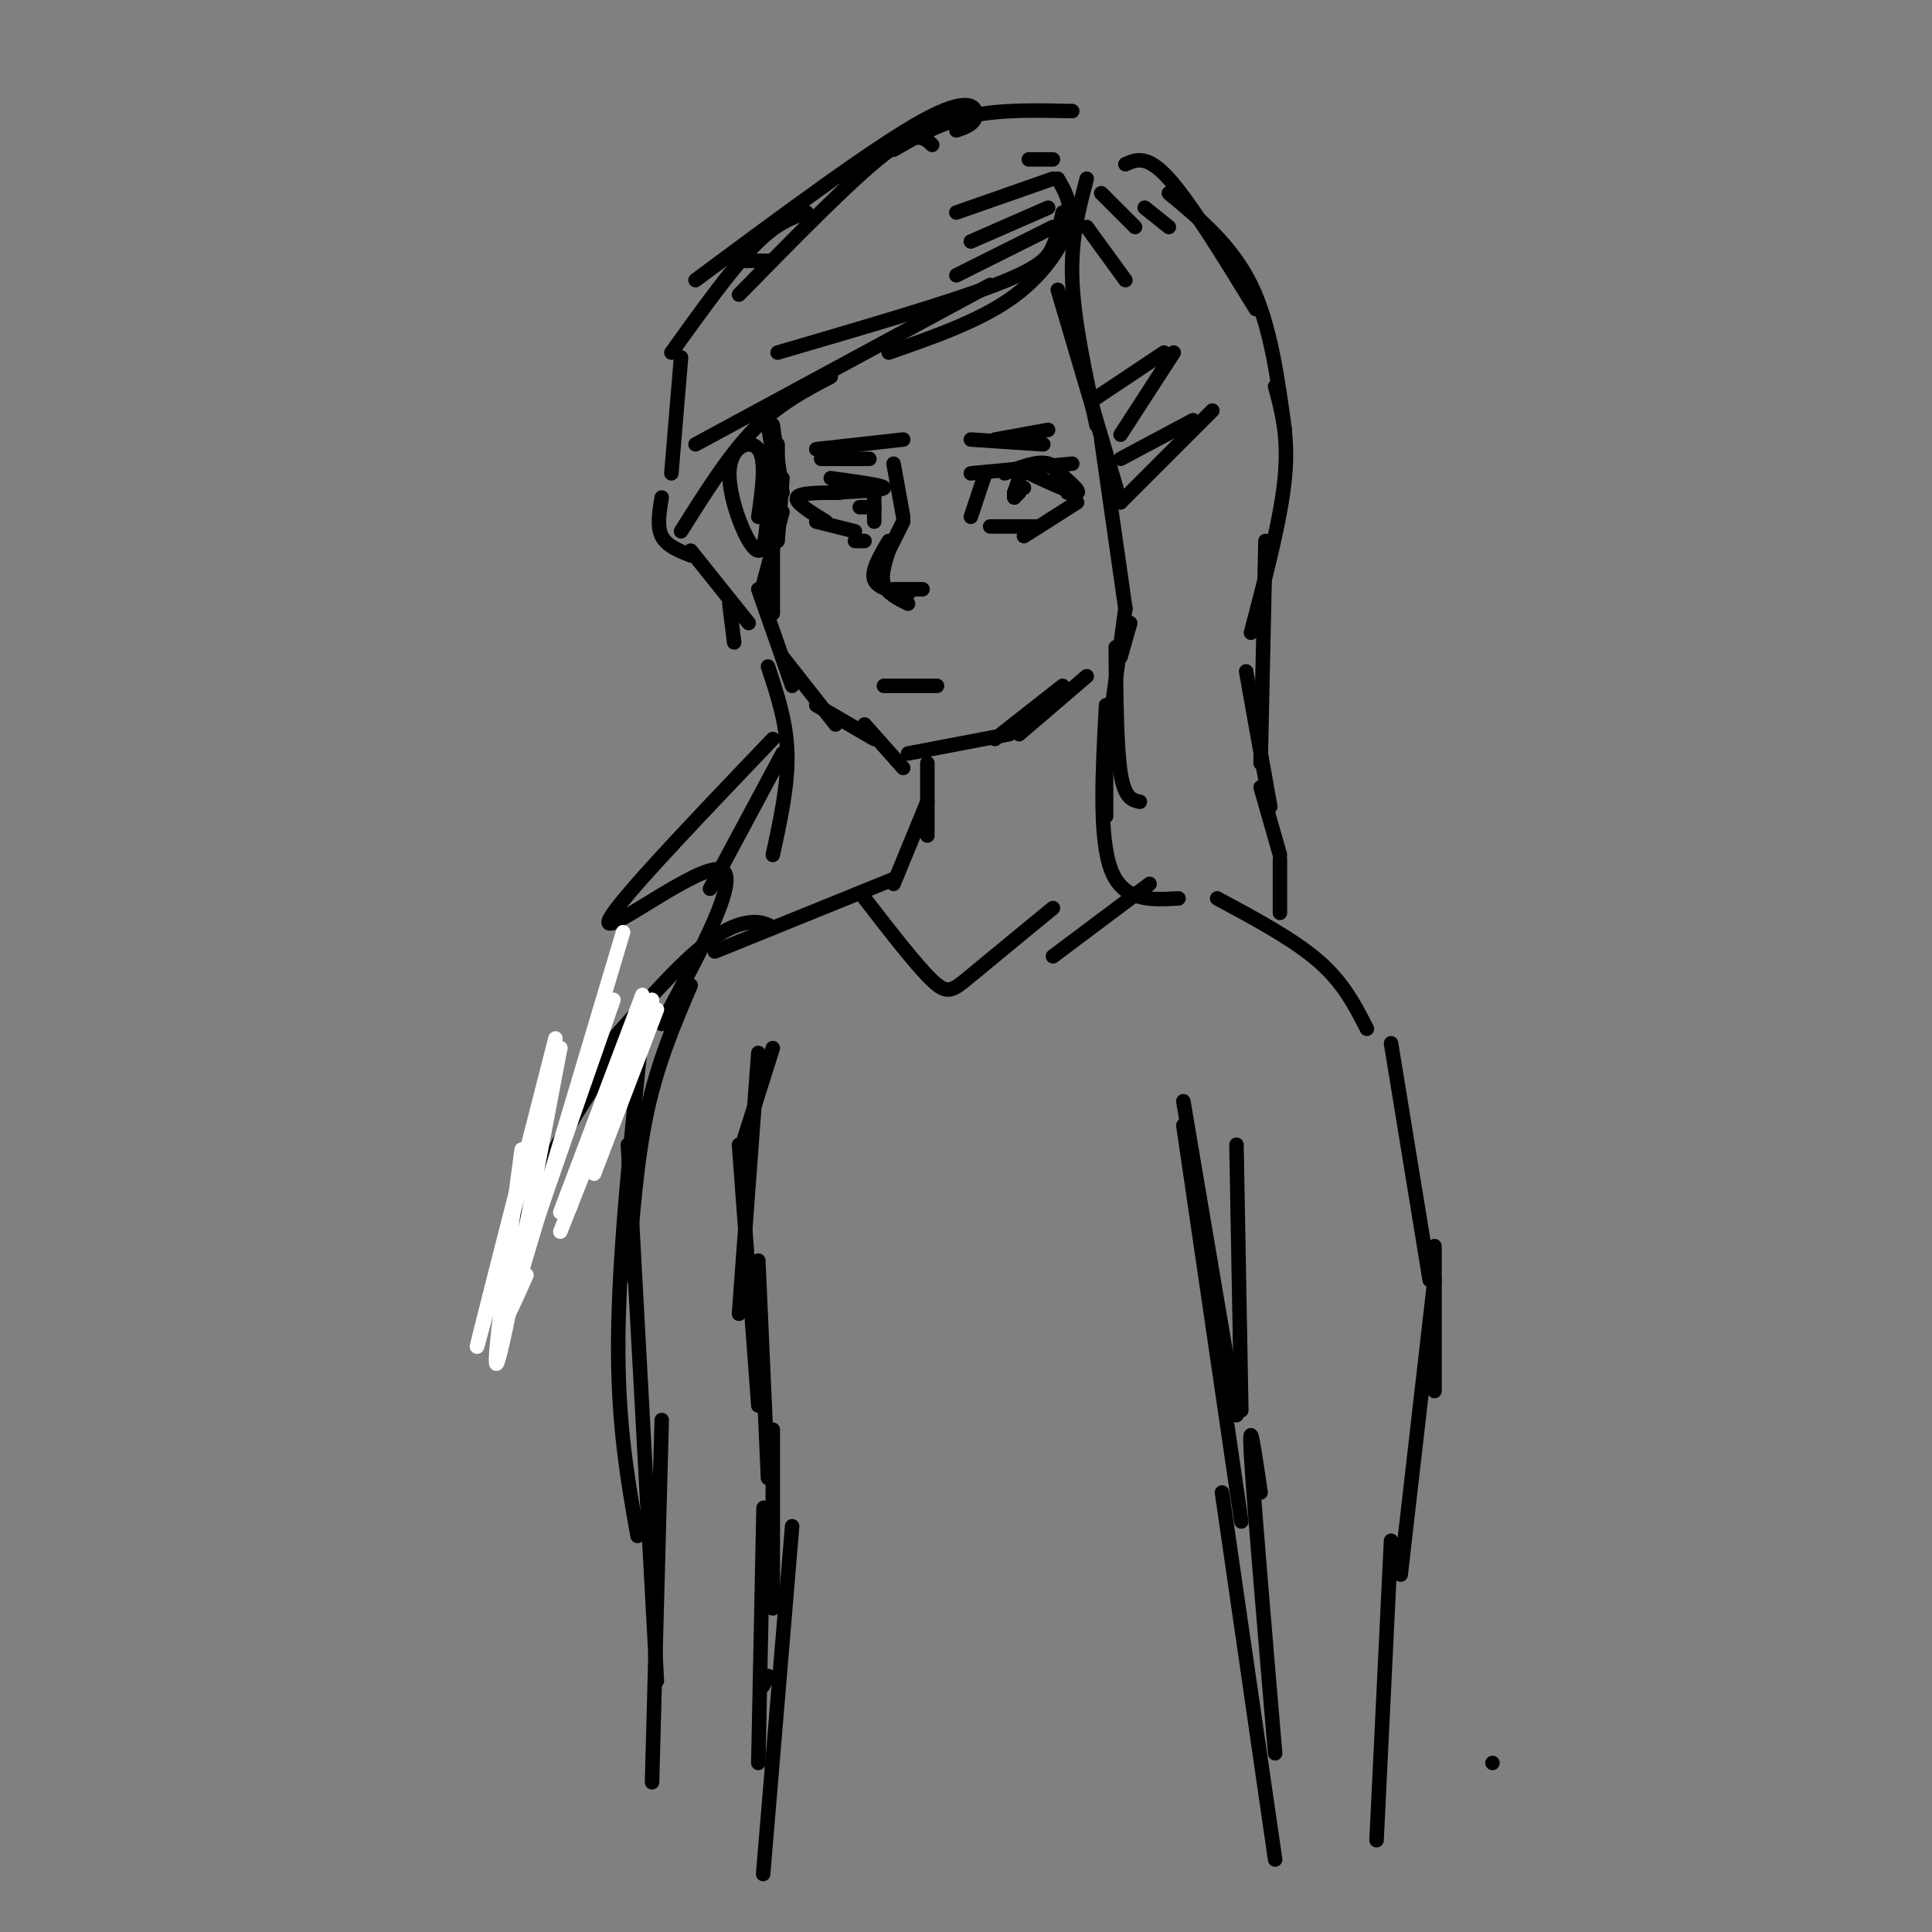 <svg viewBox='0 0 400 400' version='1.1' xmlns='http://www.w3.org/2000/svg' xmlns:xlink='http://www.w3.org/1999/xlink'><rect x="0" y="0" width="400" height="400" fill="#808080" stroke="none"/><g fill='none' stroke='#000000' stroke-width='3' stroke-linecap='round' stroke-linejoin='round'><path d='M309,365c0.000,0.000 0.000,0.000 0,0'/><path d='M220,44c-0.511,2.378 -1.022,4.756 -2,7c-0.978,2.244 -2.422,4.356 -12,8c-9.578,3.644 -27.289,8.822 -45,14'/><path d='M219,37c1.622,2.800 3.244,5.600 2,10c-1.244,4.400 -5.356,10.400 -12,15c-6.644,4.600 -15.822,7.800 -25,11'/><path d='M205,59c0.000,0.000 -61.000,33.000 -61,33'/><path d='M172,78c-5.417,2.833 -10.833,5.667 -16,11c-5.167,5.333 -10.083,13.167 -15,21'/><path d='M225,37c-1.667,6.250 -3.333,12.500 -3,21c0.333,8.500 2.667,19.250 5,30'/><path d='M219,60c0.000,0.000 13.000,44.000 13,44'/><path d='M228,91c0.000,0.000 5.000,35.000 5,35'/><path d='M226,83c0.000,0.000 15.000,-10.000 15,-10'/><path d='M243,73c0.000,0.000 -11.000,17.000 -11,17'/><path d='M232,95c0.000,0.000 15.000,-8.000 15,-8'/><path d='M251,85c0.000,0.000 -19.000,19.000 -19,19'/><path d='M159,88c0.000,0.000 1.000,6.000 1,6'/><path d='M160,88c0.000,0.000 2.000,14.000 2,14'/><path d='M162,99c0.000,0.000 -1.000,13.000 -1,13'/><path d='M162,106c0.000,0.000 -4.000,15.000 -4,15'/><path d='M160,112c0.000,0.000 0.000,15.000 0,15'/><path d='M157,122c0.000,0.000 7.000,20.000 7,20'/><path d='M162,136c0.000,0.000 11.000,14.000 11,14'/><path d='M169,146c0.000,0.000 12.000,7.000 12,7'/><path d='M179,150c0.000,0.000 8.000,9.000 8,9'/><path d='M188,156c0.000,0.000 21.000,-4.000 21,-4'/><path d='M206,153c0.000,0.000 14.000,-11.000 14,-11'/><path d='M211,152c0.000,0.000 14.000,-12.000 14,-12'/><path d='M185,96c0.000,0.000 2.000,11.000 2,11'/><path d='M187,108c0.000,0.000 -4.000,8.000 -4,8'/><path d='M184,114c-0.833,2.583 -1.667,5.167 -1,7c0.667,1.833 2.833,2.917 5,4'/><path d='M184,112c-1.833,3.083 -3.667,6.167 -3,8c0.667,1.833 3.833,2.417 7,3'/><path d='M185,122c0.000,0.000 6.000,0.000 6,0'/><path d='M183,142c0.000,0.000 11.000,0.000 11,0'/><path d='M204,98c0.000,0.000 -3.000,9.000 -3,9'/><path d='M201,98c0.000,0.000 21.000,-2.000 21,-2'/><path d='M217,96c3.500,2.917 7.000,5.833 6,6c-1.000,0.167 -6.500,-2.417 -12,-5'/><path d='M208,98c3.417,-1.333 6.833,-2.667 9,-2c2.167,0.667 3.083,3.333 4,6'/><path d='M205,109c0.000,0.000 10.000,0.000 10,0'/><path d='M223,104c0.000,0.000 -11.000,7.000 -11,7'/><path d='M181,103c0.000,0.000 0.000,5.000 0,5'/><path d='M172,102c5.500,-0.250 11.000,-0.500 11,-1c0.000,-0.500 -5.500,-1.250 -11,-2'/><path d='M174,102c-4.250,0.000 -8.500,0.000 -9,1c-0.500,1.000 2.750,3.000 6,5'/><path d='M169,108c0.000,0.000 8.000,2.000 8,2'/><path d='M177,112c0.000,0.000 2.000,0.000 2,0'/><path d='M169,93c0.000,0.000 18.000,-2.000 18,-2'/><path d='M170,95c0.000,0.000 10.000,0.000 10,0'/><path d='M206,91c0.000,0.000 11.000,-2.000 11,-2'/><path d='M201,91c0.000,0.000 15.000,1.000 15,1'/><path d='M210,103c0.000,0.000 0.000,-1.000 0,-1'/><path d='M210,103c0.000,0.000 1.000,-1.000 1,-1'/><path d='M212,101c0.000,0.000 -2.000,1.000 -2,1'/><path d='M211,99c0.000,0.000 -1.000,3.000 -1,3'/><path d='M181,105c0.000,0.000 -3.000,0.000 -3,0'/><path d='M161,92c0.000,0.000 0.000,10.000 0,10'/><path d='M159,95c0.012,9.607 0.024,19.214 -2,19c-2.024,-0.214 -6.083,-10.250 -6,-16c0.083,-5.750 4.310,-7.214 6,-5c1.690,2.214 0.845,8.107 0,14'/><path d='M222,23c-7.417,-0.167 -14.833,-0.333 -21,1c-6.167,1.333 -11.083,4.167 -16,7'/><path d='M193,30c-1.667,-1.583 -3.333,-3.167 -10,2c-6.667,5.167 -18.333,17.083 -30,29'/><path d='M159,54c0.000,0.000 -5.000,0.000 -5,0'/><path d='M198,27c1.867,-0.644 3.733,-1.289 4,-3c0.267,-1.711 -1.067,-4.489 -11,1c-9.933,5.489 -28.467,19.244 -47,33'/><path d='M167,44c-3.167,1.083 -6.333,2.167 -11,7c-4.667,4.833 -10.833,13.417 -17,22'/><path d='M141,74c0.000,0.000 -2.000,24.000 -2,24'/><path d='M137,103c-0.500,3.000 -1.000,6.000 0,8c1.000,2.000 3.500,3.000 6,4'/><path d='M143,114c0.000,0.000 12.000,15.000 12,15'/><path d='M151,125c0.000,0.000 1.000,8.000 1,8'/><path d='M192,158c0.000,0.000 0.000,15.000 0,15'/><path d='M192,166c0.000,0.000 -7.000,17.000 -7,17'/><path d='M185,182c0.000,0.000 -37.000,15.000 -37,15'/><path d='M229,149c0.000,0.000 0.000,20.000 0,20'/><path d='M229,146c-0.750,13.667 -1.500,27.333 1,34c2.500,6.667 8.250,6.333 14,6'/><path d='M159,138c1.917,5.750 3.833,11.500 4,18c0.167,6.500 -1.417,13.750 -3,21'/><path d='M162,156c0.000,0.000 -15.000,28.000 -15,28'/><path d='M160,153c-17.178,17.978 -34.356,35.956 -34,38c0.356,2.044 18.244,-11.844 23,-11c4.756,0.844 -3.622,16.422 -12,32'/><path d='M233,34c2.250,-1.000 4.500,-2.000 9,3c4.500,5.000 11.250,16.000 18,27'/><path d='M242,40c6.500,5.417 13.000,10.833 17,19c4.000,8.167 5.500,19.083 7,30'/><path d='M264,80c1.417,5.250 2.833,10.500 2,19c-0.833,8.500 -3.917,20.250 -7,32'/><path d='M262,112c0.000,0.000 -1.000,46.000 -1,46'/><path d='M258,139c0.000,0.000 5.000,28.000 5,28'/><path d='M261,163c0.000,0.000 4.000,14.000 4,14'/><path d='M265,178c0.000,0.000 0.000,11.000 0,11'/><path d='M160,192c-1.267,-0.667 -2.533,-1.333 -5,-1c-2.467,0.333 -6.133,1.667 -12,7c-5.867,5.333 -13.933,14.667 -22,24'/><path d='M132,211c-8.667,13.167 -17.333,26.333 -22,36c-4.667,9.667 -5.333,15.833 -6,22'/><path d='M252,186c7.917,4.250 15.833,8.500 21,13c5.167,4.500 7.583,9.250 10,14'/><path d='M288,216c0.000,0.000 8.000,49.000 8,49'/><path d='M297,258c0.000,0.000 0.000,30.000 0,30'/><path d='M160,217c0.000,0.000 -6.000,19.000 -6,19'/><path d='M157,218c0.000,0.000 -4.000,54.000 -4,54'/><path d='M153,237c0.000,0.000 4.000,54.000 4,54'/><path d='M157,261c0.000,0.000 2.000,45.000 2,45'/><path d='M160,296c0.000,0.000 0.000,37.000 0,37'/><path d='M256,237c0.000,0.000 1.000,55.000 1,55'/><path d='M245,228c0.000,0.000 11.000,65.000 11,65'/><path d='M245,233c0.000,0.000 12.000,82.000 12,82'/><path d='M297,265c0.000,0.000 -7.000,61.000 -7,61'/><path d='M179,186c5.400,6.978 10.800,13.956 14,17c3.200,3.044 4.200,2.156 8,-1c3.800,-3.156 10.400,-8.578 17,-14'/><path d='M238,183c0.000,0.000 -20.000,15.000 -20,15'/><path d='M143,204c-3.417,8.000 -6.833,16.000 -9,26c-2.167,10.000 -3.083,22.000 -4,34'/><path d='M133,213c-2.417,23.250 -4.833,46.500 -5,64c-0.167,17.500 1.917,29.250 4,41'/><path d='M130,237c0.000,0.000 6.000,111.000 6,111'/><path d='M137,294c0.000,0.000 -2.000,75.000 -2,75'/><path d='M159,347c0.000,0.000 -1.000,2.000 -1,2'/><path d='M158,319c0.083,-5.333 0.167,-10.667 0,-3c-0.167,7.667 -0.583,28.333 -1,49'/><path d='M164,316c0.000,0.000 -6.000,72.000 -6,72'/><path d='M261,309c-1.250,-8.500 -2.500,-17.000 -2,-8c0.500,9.000 2.750,35.500 5,62'/><path d='M253,309c0.000,0.000 11.000,76.000 11,76'/><path d='M288,319c0.000,0.000 -3.000,62.000 -3,62'/><path d='M234,129c0.000,0.000 -2.000,7.000 -2,7'/><path d='M233,126c0.000,0.000 -3.000,22.000 -3,22'/><path d='M231,134c0.083,10.333 0.167,20.667 1,26c0.833,5.333 2.417,5.667 4,6'/></g>
<g fill='none' stroke='#ffffff' stroke-width='3' stroke-linecap='round' stroke-linejoin='round'><path d='M108,238c-3.167,23.750 -6.333,47.500 -5,44c1.333,-3.500 7.167,-34.250 13,-65'/><path d='M116,217c-2.467,6.244 -15.133,54.356 -17,61c-1.867,6.644 7.067,-28.178 16,-63'/><path d='M129,193c0.000,0.000 -23.000,77.000 -23,77'/><path d='M127,207c-9.000,25.750 -18.000,51.500 -21,61c-3.000,9.500 0.000,2.750 3,-4'/><path d='M133,206c0.000,0.000 -17.000,45.000 -17,45'/><path d='M133,207c0.000,0.000 -15.000,43.000 -15,43'/><path d='M136,209c0.000,0.000 -13.000,34.000 -13,34'/><path d='M135,207c0.000,0.000 -19.000,48.000 -19,48'/></g>
<g fill='none' stroke='#000000' stroke-width='3' stroke-linecap='round' stroke-linejoin='round'><path d='M218,47c0.000,0.000 -20.000,10.000 -20,10'/><path d='M217,43c0.000,0.000 -16.000,7.000 -16,7'/><path d='M218,37c0.000,0.000 -20.000,7.000 -20,7'/><path d='M218,33c0.000,0.000 -5.000,0.000 -5,0'/><path d='M225,47c0.000,0.000 8.000,11.000 8,11'/><path d='M228,40c0.000,0.000 7.000,7.000 7,7'/><path d='M237,43c0.000,0.000 5.000,4.000 5,4'/></g>
</svg>